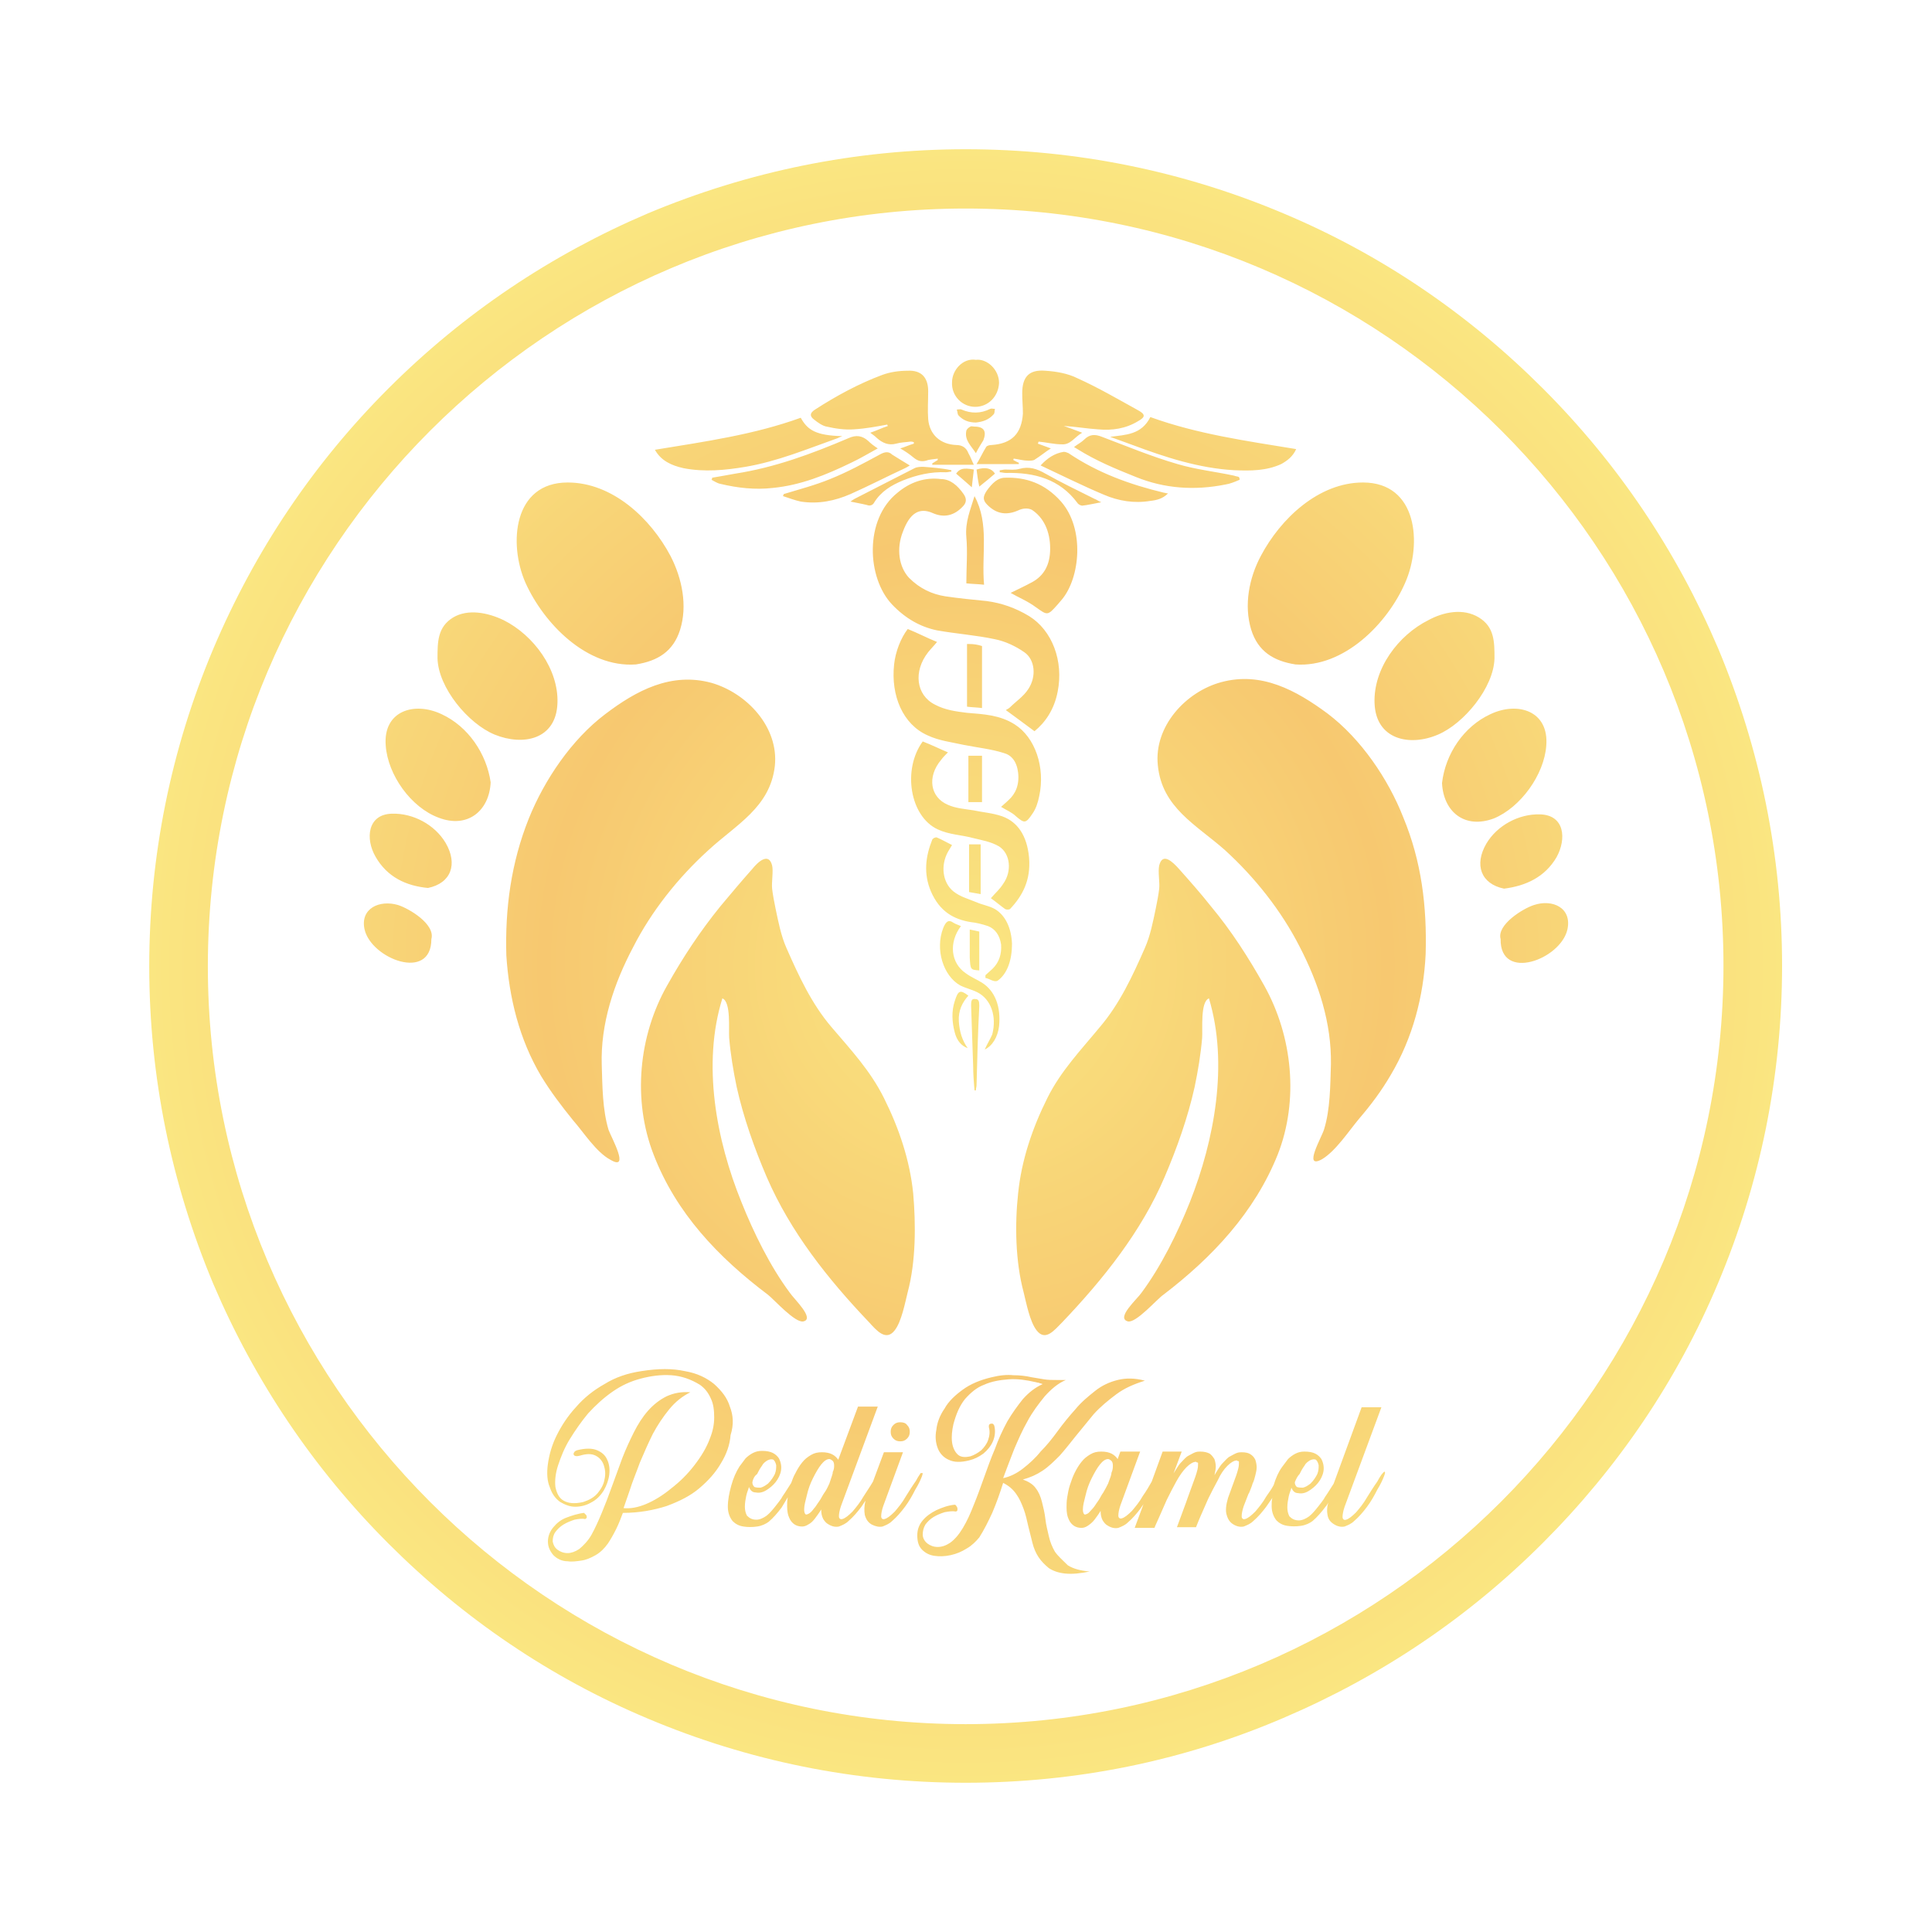 <?xml version="1.0" encoding="utf-8"?>
<!-- Generator: Adobe Illustrator 23.0.1, SVG Export Plug-In . SVG Version: 6.00 Build 0)  -->
<svg version="1.1" id="Layer_1" xmlns="http://www.w3.org/2000/svg" xmlns:xlink="http://www.w3.org/1999/xlink" x="0px" y="0px"
	 viewBox="0 0 283.5 283.5" style="enable-background:new 0 0 283.5 283.5;" xml:space="preserve">
<style type="text/css">
	.st0{fill:url(#SVGID_1_);}
</style>
<radialGradient id="SVGID_1_" cx="141.732" cy="141.732" r="119.825" gradientUnits="userSpaceOnUse">
	<stop  offset="0" style="stop-color:#FAE681"/>
	<stop  offset="0.517" style="stop-color:#F7C870"/>
	<stop  offset="1" style="stop-color:#FAE681"/>
</radialGradient>
<path class="st0" d="M143.2,66.5c-0.7-1.1-1.7-1.9-1.4-3.3c0.1-0.3,0.4-0.5,0.6-0.6c0.1-0.1,0.4,0,0.6,0c1.4,0,1.8,0.7,1.3,2
	C144,65.1,143.6,65.7,143.2,66.5z M158.1,73.8c0.1,0.2,0.5,0.4,0.7,0.4c0.9-0.1,1.7-0.3,2.8-0.5c-0.5-0.2-0.7-0.4-1-0.5
	c-2.4-1.2-4.9-2.4-7.2-3.7c-1.2-0.7-2.4-1.1-3.8-0.7c-0.7,0.2-1.4,0.1-2.1,0.1c-0.3,0-0.5,0.1-0.8,0.1c0,0.1,0,0.2,0,0.3
	c0.3,0,0.6,0.1,0.9,0.1C151.8,69.3,155.5,70.3,158.1,73.8z M144.8,72c-0.6,0.9-0.6,1.4,0.1,2.1c1.4,1.4,2.9,1.5,4.5,0.8
	c0.6-0.3,1.4-0.4,2-0.1c1.7,1.1,2.7,3.1,2.7,5.7c0,2.5-1,4-2.6,4.9c-1.1,0.6-2.2,1.1-3.2,1.6c1.2,0.7,2.5,1.2,3.7,2.1
	c1.7,1.2,1.7,1.3,3.2-0.4c0.2-0.2,0.4-0.5,0.6-0.7c2.7-3.2,3.4-10.4-0.1-14.4c-2.4-2.7-5.2-3.6-8.2-3.5
	C146.4,70.1,145.6,70.9,144.8,72z M132.1,208.7c-0.4,0-0.7,0.1-1,0.4c-0.3,0.3-0.4,0.6-0.4,1c0,0.4,0.1,0.7,0.4,1
	c0.3,0.3,0.6,0.4,1,0.4c0.4,0,0.7-0.1,1-0.4c0.3-0.3,0.4-0.6,0.4-1c0-0.4-0.1-0.7-0.4-1C132.9,208.8,132.5,208.7,132.1,208.7z
	 M145.8,60.8c0.2-0.2,0.1-0.5,0.2-0.8c-0.3,0-0.5-0.1-0.7,0c-1.4,0.7-2.8,0.7-4.2,0.1c-0.2-0.1-0.5,0-0.7,0c0.1,0.3,0.1,0.6,0.2,0.8
	c0.7,0.8,1.6,1.1,2.6,1.1C144.2,61.9,145.1,61.6,145.8,60.8z M146.9,118.4c0.8,0.5,1.6,0.8,2.2,1.4c1.2,1,1.4,1.1,2.4-0.4
	c0.5-0.7,0.8-1.6,1-2.6c0.9-4.2-0.6-8.6-3.6-10.5c-2.2-1.4-4.6-1.5-7-1.7c-1.6-0.2-3.2-0.4-4.7-1.2c-2.8-1.4-3.2-4.9-1-7.7
	c0.4-0.5,0.9-1,1.3-1.5c-1.5-0.6-2.8-1.3-4.3-1.9c-1,1.3-1.8,3.3-2,5.2c-0.5,4.6,1.3,8.8,4.9,10.4c1.7,0.8,3.5,1,5.3,1.4
	c2,0.4,4,0.6,5.9,1.2c1.1,0.3,1.9,1.2,2.1,2.9c0.2,1.8-0.4,3.1-1.4,4C147.6,117.8,147.2,118.1,146.9,118.4z M144.1,117.7
	c0-2.3,0-4.5,0-6.8c-0.7,0-1.3,0-2,0c0,2.3,0,4.5,0,6.8C142.8,117.7,143.4,117.7,144.1,117.7z M131.7,72.3
	c-4.9,3.9-4.5,12.5-0.8,16.4c2,2.1,4.2,3.3,6.6,3.8c2.8,0.5,5.7,0.7,8.5,1.3c1.5,0.3,3,1,4.3,1.9c1.6,1.1,1.8,3.6,0.6,5.4
	c-0.7,1.1-1.8,1.8-2.7,2.7c-0.2,0.2-0.5,0.3-0.6,0.4c1.4,1,2.7,2,4.2,3.1c1.6-1.3,2.9-3.2,3.4-5.8c0.9-4.5-0.8-9-4.2-11.1
	c-2-1.2-4-1.9-6.2-2.2c-2-0.2-4.1-0.4-6.1-0.7c-1.9-0.3-3.7-1.1-5.3-2.7c-1.5-1.6-1.9-4.3-0.9-6.8c1-2.7,2.4-3.6,4.4-2.7
	c1.6,0.7,3.1,0.4,4.4-1c0.5-0.5,0.6-1.1,0.1-1.8c-0.9-1.3-2-2.2-3.3-2.2C135.8,70,133.6,70.7,131.7,72.3z M141.8,78.8
	c0.2,2.2,0,4.5,0,6.8c0.9,0.1,1.7,0.1,2.6,0.2c-0.4-4.5,0.8-8.9-1.4-13C142.4,74.8,141.6,76.6,141.8,78.8z M140.3,69.5
	c0.7,0.6,1.4,1.2,2.3,2c0.1-0.9,0.2-1.8,0.3-2.6C141.3,68.6,140.8,68.8,140.3,69.5z M143.3,68.9c0.1,0.8,0.2,1.6,0.4,2.5
	c0.9-0.7,1.6-1.3,2.3-1.9C145.5,68.7,144.6,68.5,143.3,68.9z M134,175.1c-0.5-4.9-2.1-9.6-4.3-14c-2-4-4.8-7-7.7-10.4
	c-2.9-3.4-4.8-7.5-6.6-11.6c-0.8-1.8-1.2-3.9-1.6-5.8c-0.2-1-0.4-2-0.5-2.9c-0.1-0.9,0.2-2.6,0-3.4c-0.5-2-2.1-0.5-2.9,0.5
	c-1.6,1.8-3.2,3.7-4.7,5.5c-3,3.7-5.5,7.5-7.8,11.6c-4.2,7.4-5.1,16.8-2,24.8c3.3,8.6,9.5,15.1,16.8,20.6c0.9,0.7,4,4.2,5.2,3.9
	c1.7-0.4-1.4-3.3-2-4.2c-2.9-3.9-5.3-8.8-7.1-13.3c-3.7-9.1-5.8-20.3-2.8-29.9c1.3,0.5,0.9,4.6,1,5.8c0.2,2.4,0.6,4.8,1.1,7.2
	c1,4.5,2.6,9,4.4,13.2c3.5,8.1,9,15,15,21.3c1.1,1.2,2.5,2.9,3.8,1.2c1-1.3,1.5-4,1.9-5.6C134.4,185.1,134.4,179.7,134,175.1z
	 M142.2,94.5c-0.1,0-0.2,0-0.3,0c0,3.1,0,6.1,0,9.2c0.8,0.1,1.5,0.1,2.2,0.2c0-3.2,0-6.1,0-9.1C143.5,94.6,142.9,94.5,142.2,94.5z
	 M144.5,154c1.1-0.5,1.9-1.8,2.1-3.4c0.3-2.9-0.6-5.2-2.5-6.4c-0.8-0.5-1.6-0.8-2.4-1.4c-2.2-1.5-2.5-4.5-0.7-6.9
	c-0.4-0.2-0.8-0.3-1.1-0.5c-0.7-0.5-1.1-0.2-1.5,0.8c-1.2,3.1,0,7,2.5,8.4c0.8,0.4,1.7,0.6,2.5,1c2,1,2.9,3.5,2.2,6.2
	C145.3,152.5,144.8,153.3,144.5,154z M166.2,65.3c4.8,1.8,9.7,3.4,14.9,3.7c2.4,0.1,4.7,0.1,6.9-0.9c0.9-0.5,1.7-1.1,2.2-2.2
	c-7.3-1.2-14.5-2.2-21.4-4.7c-1.3,2.6-3.6,2.6-5.9,2.9C164,64.5,165.1,64.9,166.2,65.3z M142.5,147.6c0.1,2.9,0.2,5.9,0.3,8.8
	c0,1.2,0.1,2.4,0.2,3.6c0.1,0,0.2,0,0.2,0c0-0.3,0.1-0.5,0.1-0.8c0.1-3.9,0.2-7.8,0.4-11.6c0-0.7-0.1-1-0.6-1
	C142.5,146.5,142.5,147,142.5,147.6z M185,81.6c-1.7,3.2-2.5,7.2-1.4,10.8c1,3.2,3.3,4.6,6.5,5.1c7.1,0.5,13.5-6,16.1-12
	c2.5-5.7,1.8-14.7-6.2-14.7C193.5,70.8,187.9,76.1,185,81.6z M169.6,133.3c-0.4,1.9-0.8,4-1.6,5.8c-1.8,4.1-3.7,8.2-6.6,11.6
	c-2.8,3.4-5.7,6.4-7.7,10.4c-2.2,4.4-3.8,9.1-4.3,14c-0.5,4.6-0.4,10,0.8,14.5c0.4,1.6,0.9,4.3,1.9,5.6c1.3,1.7,2.6,0,3.8-1.2
	c6-6.3,11.6-13.3,15-21.3c1.8-4.2,3.4-8.7,4.4-13.2c0.5-2.4,0.9-4.8,1.1-7.2c0.1-1.2-0.3-5.3,1-5.8c2.9,9.6,0.8,20.8-2.8,29.9
	c-1.8,4.5-4.2,9.4-7.1,13.3c-0.6,0.9-3.8,3.7-2,4.2c1.2,0.3,4.3-3.3,5.2-3.9c7.2-5.5,13.4-12.1,16.8-20.6c3.1-7.9,2.2-17.3-2-24.8
	c-2.3-4.1-4.8-8-7.8-11.6c-1.5-1.9-3.1-3.7-4.7-5.5c-0.9-1-2.4-2.5-2.9-0.5c-0.2,0.9,0.1,2.5,0,3.4
	C170,131.3,169.8,132.3,169.6,133.3z M140.1,146.9c-0.5,1.5-0.4,3.1,0,4.6c0.3,1.2,1,2,1.9,2.3c-0.8-1.1-1.2-2.4-1.3-3.9
	c-0.1-1.6,0.5-2.8,1.4-3.8C140.9,145.2,140.6,145.3,140.1,146.9z M151,125.8c-0.3-3.2-1.7-5.2-3.9-6c-1.4-0.5-2.9-0.6-4.3-0.9
	c-1.3-0.2-2.6-0.3-3.7-0.8c-2.6-1.1-3.1-4.1-1-6.6c0.3-0.4,0.6-0.7,1-1.1c-1.2-0.5-2.4-1.1-3.7-1.6c-3,4.1-1.9,11,2.2,12.9
	c1.7,0.8,3.5,0.8,5.3,1.3c1.2,0.3,2.5,0.5,3.7,1.2c1.7,1.1,1.9,3.7,0.6,5.5c-0.5,0.8-1.2,1.4-1.8,2.1c0.7,0.5,1.4,1.1,2.1,1.6
	c0.2,0.1,0.5,0.1,0.7,0C150,131.5,151.3,129.2,151,125.8z M143.9,123.9c-0.6,0-1.1,0-1.7,0c0,2.4,0,4.7,0,7c0.6,0.1,1.1,0.2,1.7,0.3
	C143.9,128.7,143.9,126.3,143.9,123.9z M143.7,142.4c0-1.9,0-3.8,0-5.7c-0.4-0.1-0.9-0.2-1.4-0.3c0,1.5,0,2.8,0,4.1
	C142.4,142.3,142.4,142.3,143.7,142.4z M148.5,138.5c-0.1-2.4-1-4.2-2.5-5.1c-0.9-0.5-1.8-0.6-2.7-1c-1.2-0.5-2.4-0.8-3.4-1.6
	c-1.6-1.3-1.9-3.8-0.8-5.8c0.2-0.3,0.4-0.7,0.6-1c-0.8-0.4-1.5-0.8-2.2-1.1c-0.2-0.1-0.6,0.1-0.7,0.3c-1,2.5-1.3,5-0.2,7.6
	c1.3,3,3.4,4.1,5.8,4.5c0.9,0.1,1.7,0.3,2.6,0.6c1,0.4,1.7,1.3,1.9,2.7c0.1,1.4-0.3,2.6-1.2,3.5c-0.4,0.4-0.8,0.7-1.1,1
	c0,0.1,0,0.3,0,0.4c0.6,0.1,1.3,0.7,1.8,0.4C147.8,142.9,148.5,140.9,148.5,138.5z M58.4,132.8c-2.7-0.8-5.6,0.5-4.9,3.6
	c1,4.3,9.8,7.7,9.8,1.4C63.9,135.6,60,133.3,58.4,132.8z M135.5,68.5c-0.4,0-0.9,0-1.3,0.2c-2.9,1.5-5.9,3-8.8,4.5
	c-0.2,0.1-0.3,0.2-0.6,0.4c0.9,0.2,1.6,0.3,2.4,0.5c0.5,0.2,0.9,0,1.1-0.4c1-1.6,2.5-2.5,4.2-3.2c2-0.8,4.1-1.3,6.3-1.2
	c0.3,0,0.6-0.1,0.8-0.1c0-0.1,0-0.1,0-0.2C138.2,68.7,136.8,68.6,135.5,68.5z M135.3,216.6c-0.2,0.5-0.5,1.2-1,2
	c-0.4,0.8-0.9,1.7-1.5,2.5c-0.6,0.8-1.2,1.5-1.9,2.1c-0.4,0.4-0.9,0.6-1.4,0.8c-0.5,0.1-1,0-1.6-0.3c-0.5-0.3-0.8-0.7-1-1.4
	c-0.1-0.6-0.1-1.3,0.1-2.1c-0.2,0.3-0.4,0.6-0.6,0.9c-0.6,0.8-1.2,1.5-1.9,2.1c-0.4,0.4-0.9,0.6-1.4,0.8c-0.5,0.1-1,0-1.5-0.3
	c-0.4-0.2-0.6-0.5-0.8-0.8c-0.2-0.4-0.3-0.8-0.3-1.4c-0.3,0.5-0.6,0.9-0.9,1.3c-0.3,0.4-0.6,0.7-1,0.9c-0.3,0.2-0.6,0.3-0.9,0.3
	c-0.4,0-0.8-0.1-1.1-0.3c-0.3-0.2-0.6-0.5-0.8-1c-0.2-0.4-0.3-1-0.3-1.7c0-0.4,0-0.8,0.1-1.3c-0.3,0.5-0.6,1-0.9,1.5
	c-0.6,0.8-1.2,1.5-1.9,2.1c-0.4,0.3-1,0.6-1.7,0.7c-0.7,0.1-1.4,0.1-2,0c-0.7-0.1-1.2-0.4-1.6-0.8c-0.4-0.5-0.7-1.2-0.7-2.1
	c0-1,0.2-2,0.5-3.1c0.3-1.1,0.7-2,1.2-2.8c0.3-0.4,0.6-0.8,0.9-1.2c0.3-0.3,0.7-0.6,1.1-0.8c0.4-0.2,0.8-0.3,1.3-0.3
	c0.7,0,1.2,0.1,1.6,0.3c0.4,0.2,0.7,0.5,0.9,0.8c0.3,0.6,0.4,1.2,0.3,1.8c-0.1,0.6-0.4,1.2-0.8,1.7c-0.4,0.5-0.9,0.9-1.4,1.2
	c-0.5,0.3-1,0.4-1.5,0.3c-0.5,0-0.8-0.3-1-0.8c-0.1,0.4-0.3,0.8-0.4,1.3c-0.1,0.5-0.2,1-0.2,1.6c0,0.5,0.1,0.9,0.3,1.3
	c0.4,0.4,0.8,0.6,1.4,0.6c0.5,0,1.1-0.3,1.5-0.6c0.5-0.4,0.9-0.9,1.3-1.4c0.4-0.5,0.7-0.9,0.9-1.2c0-0.1,0.1-0.1,0.1-0.2
	c0.5-0.7,0.9-1.4,1.3-2c0.2-0.5,0.3-0.9,0.6-1.4c0.3-0.6,0.6-1.1,1-1.6c0.4-0.5,0.8-0.8,1.3-1.1c0.5-0.3,1-0.4,1.6-0.4
	c0.6,0,1.1,0.1,1.5,0.3s0.7,0.5,0.9,0.8l2.9-7.8h2.9l-5.4,14.6c-0.2,0.6-0.3,1.1-0.3,1.5c0,0.3,0.2,0.5,0.5,0.4
	c0.4-0.1,0.9-0.5,1.5-1.1c0.5-0.6,1.1-1.3,1.6-2.2c0.5-0.8,1-1.5,1.4-2.2l1.6-4.3h2.8l-2.9,7.9c-0.2,0.6-0.3,1.1-0.3,1.5
	c0,0.3,0.2,0.5,0.5,0.4c0.4-0.1,0.9-0.5,1.5-1.1c0.5-0.6,1.1-1.3,1.6-2.2c0.5-0.8,1-1.6,1.5-2.3c0.2-0.4,0.4-0.7,0.6-1
	c0.1-0.2,0.2-0.2,0.3-0.1C135.5,216,135.4,216.2,135.3,216.6z M110.4,217.5c0,0.3,0.1,0.5,0.3,0.7c0.3,0.1,0.6,0.1,0.9,0.1
	c0.4-0.1,0.7-0.3,1.1-0.6c0.5-0.5,0.8-1,1-1.4c0.2-0.5,0.2-0.9,0.2-1.3c-0.1-0.4-0.2-0.6-0.4-0.8c-0.2-0.1-0.5-0.1-0.9,0.1
	c-0.3,0.2-0.6,0.4-0.8,0.8c-0.3,0.4-0.5,0.8-0.7,1.2C110.7,216.6,110.5,217,110.4,217.5C110.4,217.4,110.4,217.4,110.4,217.5z
	 M122.4,215c0-0.3-0.1-0.6-0.3-0.7c-0.1-0.1-0.3-0.2-0.4-0.2c-0.4,0-0.8,0.3-1.2,0.8c-0.4,0.5-0.8,1.2-1.2,2
	c-0.4,0.8-0.7,1.6-0.9,2.5c-0.2,0.8-0.4,1.5-0.4,2.1c0,0.4,0.1,0.6,0.2,0.7c0.1,0.1,0.3,0,0.5-0.1c0.2-0.1,0.5-0.4,0.7-0.7
	c0.3-0.3,0.5-0.7,0.8-1.1c0.3-0.4,0.5-0.9,0.8-1.3s0.5-0.9,0.7-1.3l0.4-1.2c0-0.1,0.1-0.2,0.1-0.5
	C122.4,215.6,122.4,215.3,122.4,215z M203.2,216c0.1,0.1,0,0.3-0.1,0.6c-0.2,0.5-0.5,1.2-1,2c-0.4,0.8-0.9,1.7-1.5,2.5
	c-0.6,0.8-1.2,1.5-1.9,2.1c-0.4,0.4-0.9,0.6-1.4,0.8c-0.5,0.1-1,0-1.5-0.3c-0.5-0.3-0.9-0.7-1-1.4c-0.1-0.5-0.1-1.1,0.1-1.8
	c-0.1,0.2-0.2,0.4-0.4,0.6c-0.6,0.8-1.2,1.5-1.9,2.1c-0.4,0.3-1,0.6-1.7,0.7c-0.7,0.1-1.4,0.1-2,0c-0.7-0.1-1.2-0.4-1.6-0.8
	c-0.4-0.5-0.7-1.2-0.7-2.1c0-0.4,0-0.8,0.1-1.2c-0.3,0.4-0.6,0.9-0.9,1.3c-0.6,0.8-1.2,1.5-1.9,2.1c-0.4,0.4-0.9,0.6-1.4,0.8
	c-0.5,0.1-1,0-1.5-0.3c-0.5-0.3-0.8-0.7-1-1.4c-0.2-0.6-0.1-1.5,0.2-2.5l1.2-3.3c0,0,0,0,0,0c0.1-0.3,0.2-0.6,0.3-1
	c0.1-0.4,0.1-0.7,0.1-1c0-0.1-0.1-0.1-0.1-0.1c-0.1,0-0.1,0-0.2-0.1c-0.4,0-0.9,0.3-1.4,0.8c-0.5,0.5-1,1.2-1.4,2.1
	c-0.5,0.9-0.9,1.7-1.4,2.7c-0.4,0.9-0.8,1.8-1.1,2.5c-0.2,0.5-0.4,0.9-0.5,1.2l-0.2,0.5h0h-2.8l1.4-3.8c0-0.1,0.1-0.2,0.1-0.3
	l1.2-3.3c0,0,0,0,0,0c0.1-0.3,0.2-0.6,0.3-1c0.1-0.4,0.1-0.7,0.1-1c0-0.1-0.1-0.1-0.1-0.1c-0.1,0-0.1,0-0.2-0.1
	c-0.4,0-0.9,0.3-1.4,0.8c-0.5,0.5-1,1.2-1.5,2.1c-0.5,0.9-0.9,1.7-1.4,2.7c-0.4,0.9-0.8,1.8-1.1,2.5c-0.3,0.7-0.6,1.3-0.7,1.6h-2.9
	l1.3-3.5c-0.1,0.2-0.3,0.4-0.4,0.6c-0.6,0.8-1.2,1.5-1.9,2.1c-0.4,0.4-0.9,0.6-1.4,0.8c-0.5,0.1-1,0-1.5-0.3
	c-0.4-0.2-0.6-0.5-0.8-0.8c-0.2-0.4-0.3-0.8-0.3-1.4c-0.3,0.5-0.6,0.9-0.9,1.3c-0.3,0.4-0.7,0.7-1,0.9c-0.3,0.2-0.6,0.3-0.9,0.3
	c-0.4,0-0.8-0.1-1.1-0.3s-0.6-0.5-0.8-1c-0.2-0.4-0.3-1-0.3-1.7c0-0.4,0-0.9,0.1-1.5c0.1-0.6,0.2-1.2,0.4-1.8
	c0.2-0.6,0.4-1.2,0.7-1.8c0.3-0.6,0.6-1.1,1-1.6c0.4-0.5,0.8-0.8,1.3-1.1c0.5-0.3,1-0.4,1.6-0.4c0.6,0,1.1,0.1,1.5,0.3
	c0.4,0.2,0.7,0.5,0.9,0.8l0.4-1.1h2.9l-2.9,7.9c-0.2,0.6-0.3,1.1-0.3,1.5c0,0.3,0.2,0.5,0.5,0.4c0.4-0.1,0.9-0.5,1.5-1.1
	c0.5-0.6,1.1-1.3,1.6-2.2c0.5-0.7,0.9-1.4,1.3-2.1l1.6-4.4h2.8l-1.2,3.2c0.4-0.6,0.7-1.2,1.1-1.6c0.4-0.4,0.7-0.8,1.1-1
	c0.4-0.2,0.7-0.4,1-0.5c0.3-0.1,0.5-0.1,0.7-0.1c0.6,0,1,0.1,1.4,0.3c0.3,0.2,0.5,0.5,0.7,0.8c0.1,0.3,0.2,0.7,0.2,1.1
	c0,0.4-0.1,0.8-0.2,1.3c0-0.1,0.1-0.1,0.1-0.2c0.4-0.6,0.7-1.2,1.1-1.6c0.4-0.4,0.7-0.8,1.1-1c0.4-0.2,0.7-0.4,1-0.5
	c0.3-0.1,0.5-0.1,0.7-0.1c0.6,0,1,0.1,1.3,0.3c0.3,0.2,0.5,0.4,0.7,0.8c0.1,0.3,0.2,0.7,0.2,1.1c0,0.4-0.1,0.8-0.2,1.2
	c-0.1,0.4-0.2,0.8-0.4,1.2c-0.1,0.4-0.3,0.8-0.4,1.1c-0.1,0.2-0.1,0.3-0.2,0.4l-0.7,1.8c-0.2,0.6-0.3,1.1-0.3,1.5
	c0,0.3,0.2,0.5,0.5,0.4c0.4-0.1,0.9-0.5,1.5-1.1c0.5-0.6,1.1-1.3,1.6-2.2c0.4-0.6,0.8-1.1,1.1-1.7c0.3-1,0.7-1.9,1.2-2.6
	c0.3-0.4,0.6-0.8,0.9-1.2c0.3-0.3,0.7-0.6,1.1-0.8c0.4-0.2,0.8-0.3,1.3-0.3c0.7,0,1.2,0.1,1.6,0.3c0.4,0.2,0.7,0.5,0.9,0.8
	c0.3,0.6,0.4,1.2,0.3,1.8c-0.1,0.6-0.4,1.2-0.8,1.7c-0.4,0.5-0.9,0.9-1.4,1.2c-0.5,0.3-1,0.4-1.5,0.3c-0.5,0-0.8-0.3-1-0.8
	c-0.1,0.4-0.3,0.8-0.4,1.3c-0.1,0.5-0.2,1-0.2,1.6c0,0.5,0.1,0.9,0.3,1.3c0.4,0.4,0.8,0.6,1.4,0.6c0.5,0,1.1-0.3,1.5-0.6
	c0.5-0.4,0.9-0.9,1.3-1.4c0.4-0.5,0.7-0.9,0.9-1.2c0-0.1,0.1-0.1,0.1-0.2c0.5-0.7,0.9-1.4,1.3-2l4.1-11.2h2.9l-5.4,14.6
	c-0.2,0.6-0.3,1.1-0.3,1.5c0,0.3,0.2,0.5,0.5,0.4c0.4-0.1,0.9-0.5,1.5-1.1c0.5-0.6,1.1-1.3,1.6-2.2c0.5-0.8,1-1.6,1.5-2.3
	c0.2-0.4,0.4-0.7,0.6-1C203.1,215.9,203.2,215.9,203.2,216z M190,217.5c0,0.3,0.1,0.5,0.3,0.7c0.3,0.1,0.6,0.1,0.9,0.1
	c0.4-0.1,0.7-0.3,1.1-0.6c0.5-0.5,0.8-1,1-1.4c0.2-0.5,0.2-0.9,0.2-1.3c-0.1-0.4-0.2-0.6-0.4-0.8c-0.2-0.1-0.5-0.1-0.9,0.1
	c-0.3,0.2-0.6,0.4-0.8,0.8c-0.3,0.4-0.5,0.8-0.7,1.2C190.4,216.6,190.2,217,190,217.5C190,217.4,190,217.4,190,217.5z M163.3,215
	c0-0.3-0.1-0.6-0.3-0.7c-0.1-0.1-0.3-0.2-0.4-0.2c-0.4,0-0.8,0.3-1.2,0.8c-0.4,0.5-0.8,1.2-1.2,2c-0.4,0.8-0.7,1.6-0.9,2.5
	c-0.2,0.8-0.4,1.5-0.4,2.1c0,0.4,0.1,0.6,0.2,0.7c0.1,0.1,0.3,0,0.5-0.1c0.2-0.1,0.4-0.4,0.7-0.7c0.3-0.3,0.5-0.7,0.8-1.1
	c0.3-0.4,0.5-0.9,0.8-1.3c0.3-0.5,0.5-0.9,0.7-1.3c0.3-0.8,0.5-1.3,0.5-1.6C163.3,215.7,163.3,215.3,163.3,215z M89.6,170.2
	c2.9,1.7,0.1-3.3-0.3-4.4c-0.9-3-0.9-6.4-1-9.5c-0.2-6.1,1.8-12,4.6-17.3c2.7-5.3,6.6-10.2,11-14.2c4.1-3.8,9.1-6.3,9.8-12.4
	c0.6-5.7-4.1-10.7-9.3-12.2c-5.9-1.6-11,1.1-15.6,4.6c-4.9,3.7-8.9,9.6-11.2,15.3c-2.6,6.5-3.5,13.2-3.3,20.1
	c0.4,6.2,1.9,12.3,5.1,17.7c1.4,2.3,3,4.4,4.7,6.5C85.6,166.1,87.5,169.1,89.6,170.2z M107.1,206.4c-0.4-1.3-1.2-2.3-2.3-3.3
	c-1.1-0.9-2.5-1.6-4.3-1.9c-1.8-0.4-3.9-0.4-6.4,0c-2,0.3-3.8,0.9-5.4,1.9c-1.6,0.9-3,2-4.2,3.4c-1.2,1.3-2.1,2.7-2.8,4.1
	s-1.1,2.8-1.3,4.2c-0.2,1.4-0.1,2.6,0.3,3.5c0.3,0.9,0.8,1.6,1.5,2.1c0.7,0.4,1.4,0.7,2.2,0.7s1.6-0.2,2.3-0.6
	c0.8-0.4,1.4-1,1.9-1.8c0.4-0.7,0.7-1.5,0.8-2.3c0.1-0.8,0-1.6-0.3-2.2c-0.3-0.7-0.8-1.1-1.5-1.4c-0.7-0.3-1.7-0.3-2.9,0
	c-0.3,0.1-0.4,0.2-0.5,0.4c-0.1,0.2,0,0.3,0.1,0.4c0.2,0.1,0.4,0.1,0.8,0c1-0.3,1.7-0.3,2.3,0s1,0.8,1.2,1.4
	c0.2,0.6,0.3,1.3,0.1,2.1c-0.1,0.7-0.5,1.4-1,2c-0.5,0.6-1.2,1-2.1,1.3c-1.3,0.3-2.2,0.2-2.9-0.2c-0.7-0.4-1-1.1-1.2-2
	c-0.1-0.9,0-2,0.4-3.2c0.4-1.2,0.9-2.5,1.7-3.8s1.7-2.6,2.7-3.8c1.1-1.2,2.3-2.3,3.6-3.2c1.3-0.9,2.6-1.5,4.1-1.9
	c1.5-0.4,3-0.6,4.5-0.5c1.5,0.1,2.9,0.6,4.2,1.4c0.7,0.5,1.2,1.1,1.6,2c0.4,0.8,0.5,1.8,0.5,2.8c0,1-0.2,2-0.6,3
	c-0.5,1.4-1.3,2.7-2.3,4c-1,1.3-2.1,2.4-3.4,3.4c-1.2,1-2.5,1.8-3.7,2.3c-1.2,0.5-2.3,0.7-3.3,0.6c0.3-0.9,0.6-1.7,0.9-2.6
	c0.4-1.3,1-2.7,1.5-4.1c0.6-1.4,1.2-2.8,1.9-4.2c0.7-1.3,1.5-2.5,2.4-3.6c0.9-1.1,1.9-1.9,3.1-2.5c-1.3-0.1-2.4,0.1-3.5,0.6
	c-1,0.5-1.9,1.2-2.7,2.1c-0.8,0.9-1.5,2-2.1,3.2c-0.6,1.2-1.2,2.5-1.7,3.8c-0.5,1.4-1,2.7-1.5,4.1c-0.5,1.4-1,2.7-1.5,3.9
	c-0.5,1.2-1,2.3-1.5,3.2c-0.5,0.9-1.2,1.6-1.8,2.1c-0.6,0.4-1.2,0.6-1.7,0.6c-0.6,0-1.1-0.2-1.5-0.5c-0.4-0.3-0.6-0.7-0.7-1.2
	c0-0.5,0.1-1,0.4-1.4c0.3-0.4,0.7-0.8,1.2-1.1c0.5-0.3,1-0.5,1.6-0.7c0.5-0.1,1.1-0.2,1.5-0.1c0.2,0,0.2-0.1,0.3-0.2
	c0-0.1,0-0.3-0.1-0.4c-0.1-0.1-0.2-0.2-0.3-0.3c-0.9,0.1-1.8,0.4-2.6,0.7c-0.8,0.3-1.4,0.8-1.9,1.4c-0.5,0.6-0.8,1.3-0.8,2.1
	c0,0.8,0.3,1.4,0.8,2c0.5,0.5,1.2,0.9,2.1,0.9c0.6,0.1,1.3,0,2-0.1s1.4-0.4,2.1-0.8c0.7-0.4,1.3-1,1.8-1.7c0.4-0.6,0.8-1.3,1.2-2.1
	c0.4-0.8,0.7-1.6,1-2.4c2.4,0,4.5-0.4,6.4-1c1.9-0.7,3.5-1.5,4.8-2.6c1.3-1.1,2.4-2.3,3.2-3.7c0.8-1.3,1.3-2.7,1.4-4.1
	C107.7,209,107.6,207.7,107.1,206.4z M228.4,125.8c1.5-2.7,1.2-6.2-2.4-6.3c-3.1-0.1-6.3,1.6-7.9,4.3c-1.8,3.1-0.8,5.9,2.6,6.6
	C223.9,130,226.7,128.7,228.4,125.8z M225.1,132.8c-1.6,0.5-5.5,2.9-4.9,5c-0.1,6.3,8.8,3,9.8-1.4
	C230.7,133.2,227.8,131.9,225.1,132.8z M81.8,103.2c0.2-5-3.5-10-7.9-12.2c-2.3-1.1-5.2-1.7-7.4-0.4c-2.3,1.4-2.3,3.6-2.3,6
	c0.1,4.3,4.5,9.6,8.4,11.2C76.8,109.5,81.6,108.5,81.8,103.2z M226.9,109.4c0.4-5.1-4.2-6.5-8.2-4.6c-3.9,1.8-6.6,5.8-7.1,10.1
	c0.2,4.2,3.3,6.8,7.6,5.2C223.1,118.5,226.6,113.7,226.9,109.4z M219.3,96.6c0-2.4,0-4.6-2.3-6c-2.3-1.4-5.2-0.8-7.4,0.4
	c-4.4,2.2-8.1,7.1-7.9,12.2c0.2,5.3,5.1,6.4,9.3,4.6C214.8,106.2,219.2,100.9,219.3,96.6z M194.8,104.7c-4.6-3.4-9.7-6.2-15.6-4.6
	c-5.2,1.4-9.9,6.5-9.3,12.2c0.6,6.2,5.6,8.7,9.8,12.4c4.4,4,8.3,8.9,11,14.2c2.8,5.4,4.7,11.2,4.6,17.3c-0.1,3.1-0.1,6.6-1,9.5
	c-0.3,1.1-3.2,6-0.3,4.4c2-1.2,3.9-4.1,5.4-5.9c1.8-2.1,3.3-4.1,4.7-6.5c3.2-5.4,4.8-11.5,5.1-17.7c0.2-7-0.6-13.6-3.3-20.1
	C203.7,114.3,199.7,108.4,194.8,104.7z M154.8,227.7c-0.4-0.7-0.7-1.4-0.9-2.3s-0.4-1.6-0.5-2.5c-0.1-0.9-0.3-1.7-0.5-2.5
	s-0.5-1.5-0.9-2c-0.4-0.6-1.1-1-1.9-1.3c1.1-0.3,2-0.7,2.9-1.3s1.7-1.4,2.5-2.2c0.8-0.9,1.5-1.8,2.3-2.8c0.9-1.1,1.8-2.2,2.7-3.3
	c1-1.1,2.1-2,3.3-2.9c1.2-0.9,2.6-1.5,4.2-2c-1.5-0.4-2.8-0.4-4-0.1c-1.2,0.3-2.3,0.8-3.3,1.6c-1,0.8-2,1.6-2.9,2.7
	c-0.9,1-1.8,2.1-2.6,3.2c-0.8,1.1-1.6,2.1-2.5,3c-0.8,1-1.7,1.8-2.6,2.5c-0.9,0.7-1.9,1.2-2.9,1.4c0.5-1.3,1-2.7,1.6-4.2
	c0.6-1.4,1.2-2.8,2-4.2c0.7-1.3,1.6-2.5,2.5-3.6c0.9-1,1.9-1.9,3.1-2.4c-0.4,0-0.9,0-1.3,0c-0.7,0-1.3,0-1.9-0.1
	c-0.6-0.1-1.2-0.2-1.8-0.3c-0.9-0.2-1.7-0.3-2.7-0.3c-0.9-0.1-2,0-3.2,0.3c-1.7,0.4-3.1,1-4.2,1.8c-1.1,0.8-2.1,1.7-2.7,2.8
	c-0.7,1-1.1,2.1-1.2,3.1c-0.2,1-0.1,1.9,0.2,2.7c0.3,0.8,0.9,1.4,1.6,1.7c0.8,0.4,1.8,0.4,3,0.1c0.8-0.2,1.4-0.5,2.1-1
	c0.6-0.5,1.1-1.1,1.4-1.8c0.3-0.7,0.4-1.5,0.2-2.3c-0.1-0.2-0.2-0.3-0.3-0.3s-0.3,0-0.4,0.1c-0.1,0.1-0.1,0.2-0.1,0.4
	c0.2,0.7,0.1,1.3-0.1,1.9c-0.2,0.6-0.6,1.1-1,1.5c-0.5,0.4-1,0.7-1.6,0.9c-0.9,0.2-1.5,0.1-1.9-0.3c-0.4-0.4-0.7-1-0.8-1.8
	c-0.1-0.8,0-1.7,0.2-2.6c0.4-1.5,0.9-2.7,1.7-3.7c0.8-0.9,1.7-1.7,2.8-2.1c1.1-0.5,2.3-0.7,3.6-0.8c1.3-0.1,2.6,0.1,3.9,0.4
	c0.1,0,0.3,0.1,0.5,0.1c0.2,0.1,0.4,0.1,0.6,0.2c-1.1,0.5-2,1.2-2.9,2.2c-0.8,1-1.6,2.1-2.3,3.3c-0.7,1.3-1.3,2.6-1.8,4
	c-0.6,1.4-1.1,2.8-1.6,4.2c-0.5,1.4-1,2.8-1.5,4c-0.5,1.3-1,2.4-1.6,3.4c-0.6,1-1.2,1.7-1.9,2.2c-0.6,0.4-1.2,0.6-1.8,0.6
	c-0.6,0-1.1-0.2-1.5-0.5c-0.4-0.3-0.7-0.8-0.7-1.3c0-0.5,0.1-1,0.4-1.5c0.3-0.4,0.7-0.8,1.2-1.1c0.5-0.3,1-0.5,1.6-0.7
	c0.6-0.1,1.1-0.2,1.6-0.1c0.2,0,0.3-0.1,0.3-0.3c0-0.1,0-0.3-0.1-0.4c-0.1-0.2-0.2-0.3-0.3-0.3c-1,0.1-1.8,0.4-2.7,0.8
	c-0.8,0.4-1.5,0.9-2,1.5c-0.5,0.6-0.8,1.3-0.8,2.2c0,0.9,0.2,1.6,0.7,2.1c0.5,0.5,1.1,0.8,1.8,0.9c0.7,0.1,1.5,0.1,2.4-0.1
	s1.6-0.5,2.4-1c0.7-0.4,1.3-1,1.8-1.6c0.7-1.1,1.3-2.3,1.9-3.6c0.6-1.4,1.1-2.8,1.6-4.4c0.8,0.4,1.4,0.9,1.9,1.6
	c0.5,0.7,0.8,1.4,1.1,2.2c0.3,0.8,0.5,1.7,0.7,2.6c0.2,0.8,0.4,1.6,0.6,2.4c0.2,0.8,0.5,1.5,0.9,2.1c0.4,0.6,0.9,1.1,1.5,1.6
	c0.6,0.4,1.4,0.7,2.4,0.8s2.2,0,3.6-0.3c-1.3-0.1-2.4-0.4-3.2-0.9C155.9,228.9,155.3,228.4,154.8,227.7z M170.8,72.3
	c-5-1.2-9.7-2.9-14-5.8c-0.2-0.1-0.5-0.2-0.7-0.2c-1.3,0.2-2.4,0.9-3.4,2c3.2,1.5,6.2,3,9.3,4.3c2.1,0.9,4.4,1.3,6.8,0.9
	c0.9-0.1,1.8-0.3,2.6-1.1C171.1,72.4,171,72.3,170.8,72.3z M145.5,65.3c-0.3,0-0.7,0.1-0.8,0.3c-0.5,0.8-0.9,1.7-1.4,2.5
	c2.2,0,4.2,0,6.2,0c0-0.1,0-0.1,0-0.2c-0.3-0.1-0.6-0.3-0.8-0.4c0-0.1,0-0.2,0.1-0.2c0.7,0.1,1.4,0.3,2.1,0.3c0.3,0,0.8,0,1-0.2
	c0.8-0.5,1.5-1.1,2.3-1.6c-0.6-0.2-1.3-0.5-1.9-0.7c0-0.1,0.1-0.2,0.1-0.3c1.1,0.1,2.3,0.4,3.4,0.4c1.3,0.1,1.9-1.1,3-1.7
	c-1-0.4-1.9-0.7-2.7-1c1.7,0.1,3.4,0.4,5,0.5c2.1,0.2,4.1-0.1,5.9-1.2c1.1-0.6,1.1-1,0-1.6c-2.9-1.6-5.8-3.3-8.9-4.7
	c-1.4-0.7-3.1-1-4.7-1.1c-2.4-0.2-3.4,0.9-3.4,3.3c0,1,0.1,2,0.1,3C149.9,63.6,148.5,65.1,145.5,65.3z M179.8,71.1
	c0.7-0.1,1.4-0.4,2.1-0.7c0-0.1,0-0.2-0.1-0.4c-0.2-0.1-0.5-0.1-0.7-0.2c-2.8-0.6-5.6-0.9-8.3-1.7c-3.8-1.1-7.4-2.6-11.1-4
	c-1-0.4-1.8-0.4-2.6,0.4c-0.4,0.4-1,0.7-1.5,1.1c0.2,0.1,0.3,0.2,0.5,0.3c2.7,1.7,5.6,2.9,8.6,4.1C170.9,71.7,175.3,72,179.8,71.1z
	 M129.1,66.7c-2.4,1.3-4.8,2.6-7.3,3.6c-2.2,0.9-4.5,1.5-6.8,2.2c0,0.1-0.1,0.2-0.1,0.3c0.9,0.3,1.7,0.6,2.6,0.8
	c2.6,0.4,5-0.1,7.3-1.1c2.7-1.2,5.4-2.6,8-3.8c0.2-0.1,0.4-0.2,0.7-0.4c-1-0.6-1.8-1.1-2.6-1.6C130.4,66.2,129.8,66.3,129.1,66.7z
	 M124.5,64.3c-5.4,2.3-10.8,4.3-16.6,5.2c-1.1,0.2-2.2,0.4-3.4,0.6c0,0.1,0,0.2-0.1,0.3c0.4,0.2,0.8,0.5,1.3,0.6
	c2.5,0.6,5.1,0.9,7.7,0.6c4.1-0.4,7.8-1.9,11.5-3.7c1.3-0.6,2.6-1.4,3.9-2.1c-0.6-0.4-1-0.7-1.4-1.1
	C126.5,63.9,125.6,63.8,124.5,64.3z M100.3,68.7c3.1,0.6,6.1,0.3,9.1-0.2c4.7-0.8,9-2.6,13.5-4.2c0.2-0.1,0.4-0.2,0.7-0.3
	c-3.9-0.1-5.1-0.9-6.1-2.7c-6.9,2.5-14.1,3.5-21.4,4.7C97,67.6,98.5,68.3,100.3,68.7z M143.1,59.7c1.9,0,3.4-1.5,3.5-3.5
	c0-2-1.8-3.6-3.4-3.4c-1.9-0.3-3.5,1.5-3.5,3.3C139.6,58.1,141.2,59.7,143.1,59.7z M93.3,97.5c3.2-0.5,5.5-1.9,6.5-5.1
	c1.1-3.5,0.3-7.5-1.4-10.8c-2.9-5.5-8.5-10.8-15.1-10.8c-8,0-8.7,9-6.2,14.7C79.8,91.5,86.1,98,93.3,97.5z M57.5,119.4
	c-3.6,0.1-3.9,3.7-2.4,6.3c1.7,3,4.5,4.3,7.7,4.6c3.4-0.7,4.4-3.5,2.6-6.6C63.8,121,60.6,119.3,57.5,119.4z M119.5,61.6
	c0.5,0.4,1.2,0.9,1.8,1c1.3,0.3,2.7,0.5,4,0.4c1.7-0.1,3.3-0.4,4.9-0.7c0,0.1,0,0.1,0.1,0.2c-0.9,0.3-1.7,0.7-2.6,1
	c0.4,0.3,0.7,0.5,1,0.8c0.8,0.7,1.7,1.1,2.8,0.8c0.7-0.2,1.4-0.2,2.1-0.3c0.2,0,0.3,0,0.5,0.1c0,0.1,0,0.1,0,0.2
	c-0.7,0.2-1.3,0.5-2,0.7c0.7,0.4,1.3,0.8,1.9,1.3c0.6,0.5,1.1,0.7,1.9,0.5c0.5-0.2,1.1-0.2,1.7-0.3c0,0.1,0,0.2,0,0.2
	c-0.3,0.2-0.5,0.3-0.8,0.5c0,0.1,0,0.1,0,0.2c2,0,4,0,6.1,0c-0.3-0.6-0.5-1.2-0.8-1.7c-0.3-0.8-0.9-1.2-1.8-1.2
	c-2.3-0.1-3.9-1.5-4.1-3.8c-0.1-1.3,0-2.7,0-4.1c0-2-1-3.1-3-3c-1.3,0-2.6,0.2-3.7,0.6c-3.5,1.3-6.8,3.1-9.9,5.1
	C118.8,60.6,118.8,61.1,119.5,61.6z M64.8,104.8c-4-1.9-8.6-0.5-8.2,4.6c0.3,4.3,3.7,9.1,7.8,10.6c4.2,1.6,7.4-1,7.6-5.2
	C71.4,110.6,68.7,106.6,64.8,104.8z M141.7,261.6c-16.2,0-31.9-3.2-46.6-9.4c-14.3-6-27.1-14.7-38.1-25.7
	c-11-11-19.6-23.8-25.7-38.1c-6.2-14.8-9.4-30.5-9.4-46.6c0-16.2,3.2-31.9,9.4-46.6C37.4,80.8,46,68,57,57s23.8-19.6,38.1-25.7
	c14.8-6.2,30.5-9.4,46.6-9.4c16.2,0,31.9,3.2,46.6,9.4c14.3,6,27.1,14.7,38.1,25.7c11,11,19.6,23.8,25.7,38.1
	c6.2,14.8,9.4,30.5,9.4,46.6c0,16.2-3.2,31.9-9.4,46.6c-6,14.3-14.7,27.1-25.7,38.1c-11,11-23.8,19.6-38.1,25.7
	C173.6,258.4,157.9,261.6,141.7,261.6z M141.7,30.6c-61.3,0-111.2,49.9-111.2,111.2s49.9,111.2,111.2,111.2S252.9,203,252.9,141.7
	S203,30.6,141.7,30.6z"/>
</svg>

